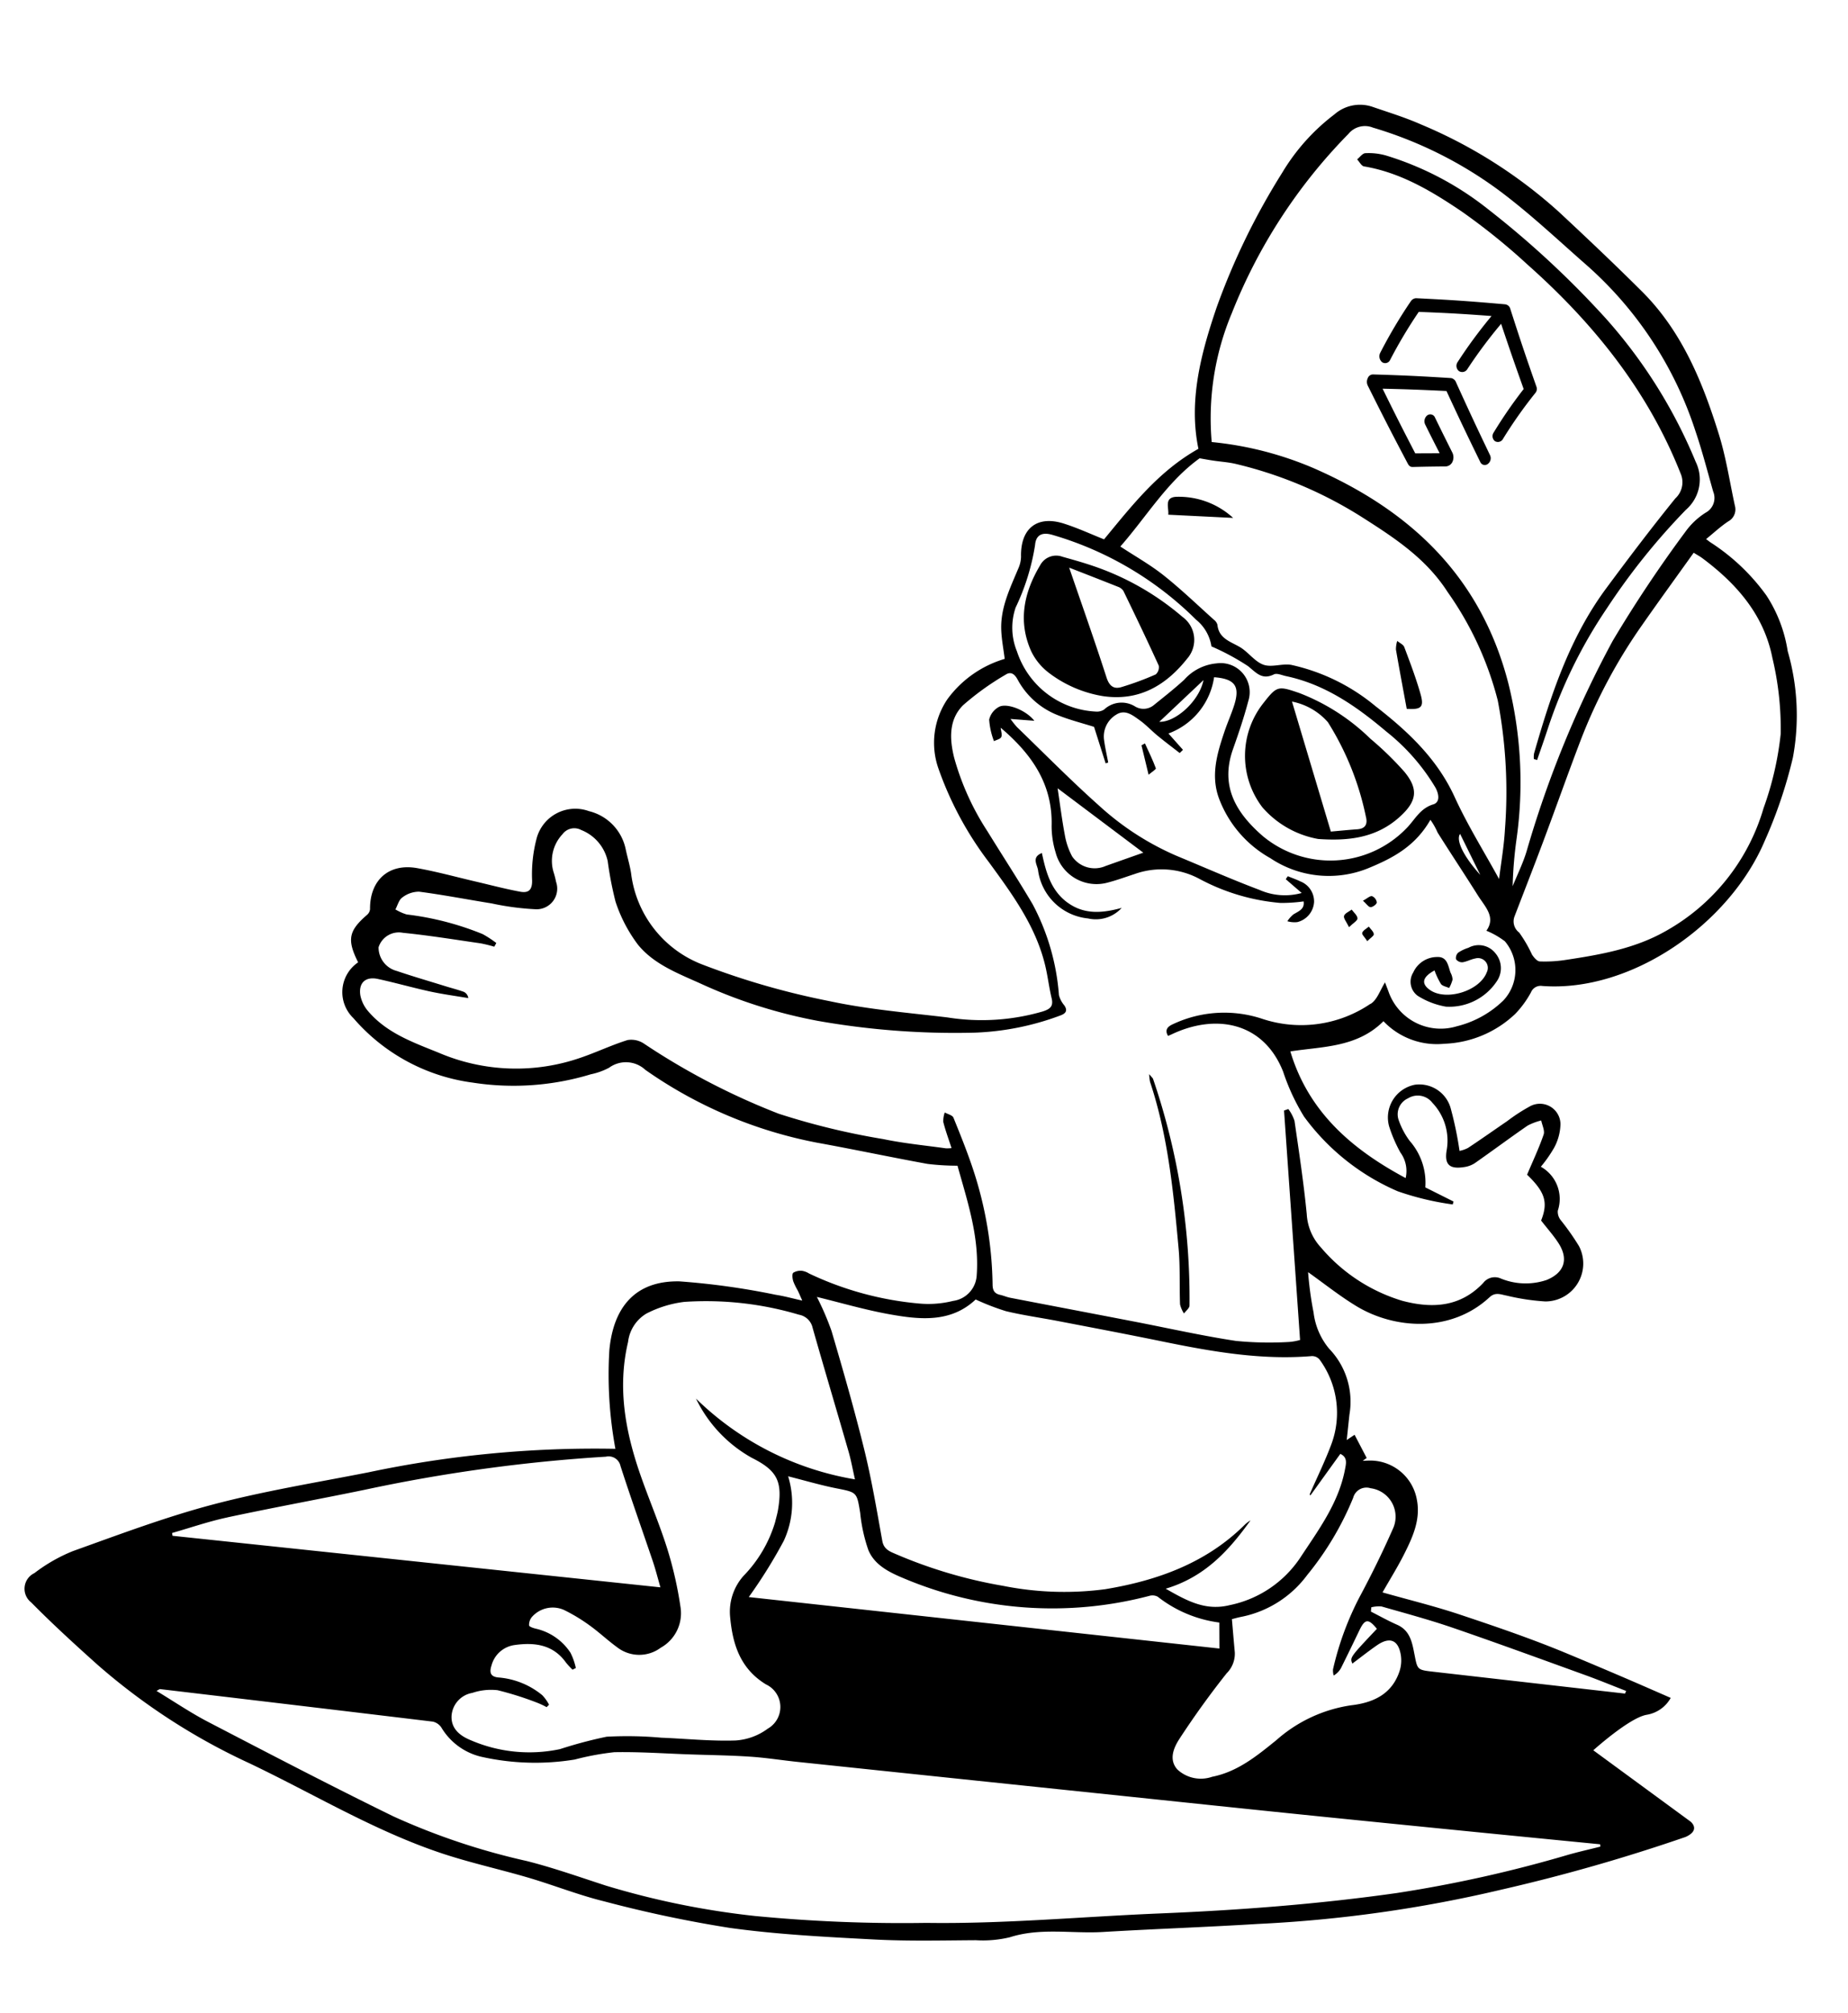 <svg xmlns="http://www.w3.org/2000/svg" xmlns:xlink="http://www.w3.org/1999/xlink" width="166.235" height="181.081" viewBox="0 0 166.235 181.081">
  <defs>
    <clipPath id="clip-path">
      <rect id="長方形_213" data-name="長方形 213" width="152.131" height="168.463" fill="none"/>
    </clipPath>
  </defs>
  <g id="グループ_242" data-name="グループ 242" transform="matrix(0.996, 0.087, -0.087, 0.996, 14.683, 0)">
    <g id="グループ_176" data-name="グループ 176" clip-path="url(#clip-path)">
      <path id="パス_504" data-name="パス 504" d="M87.007,54.6c-.362-.131-.735-.228-1.1-.341-.054.095-.106.19-.16.283.479.347.957.692,1.538,1.11a5.656,5.656,0,0,1-3.823.051c-2.567-.718-5.091-1.583-7.636-2.385a24.96,24.96,0,0,1-7.378-3.9c-2.735-2.039-5.334-4.26-7.988-6.409a7.807,7.807,0,0,1-.636-.674l2.149-.023c-.84-.9-2.6-1.4-3.271-.973a1.753,1.753,0,0,0-.788,1.223,6.84,6.84,0,0,0,.6,1.894c.216-.138.549-.232.619-.424.083-.219-.066-.524-.122-.831,2.966,2.1,5.112,4.63,5.334,8.41a8.163,8.163,0,0,0,.567,2.34,3.8,3.8,0,0,0,4.941,2.274c.788-.281,1.549-.64,2.321-.968a7.2,7.2,0,0,1,5.857-.058,18.734,18.734,0,0,0,7.433,1.513,14.722,14.722,0,0,0,2.056-.319c.171.678-.358.913-.8,1.235a2.65,2.65,0,0,0-.5.669,2.268,2.268,0,0,0,.9,0,1.987,1.987,0,0,0,1.344-1.941,1.941,1.941,0,0,0-1.458-1.75m-17.465.139a2.453,2.453,0,0,1-3.118-.572,6.29,6.29,0,0,1-.82-1.851c-.384-1.369-.682-2.762-1.015-4.142l8.183,5.1c-1.034.47-2.133.968-3.23,1.47" transform="translate(21.749 15.467)"/>
      <path id="パス_505" data-name="パス 505" d="M87.611,59.113a6.984,6.984,0,0,0,2.608.75,5.124,5.124,0,0,0,4.367-2.675,2.075,2.075,0,0,0-.337-2.49,1.912,1.912,0,0,0-2.469-.287,3.517,3.517,0,0,0-.879.516.655.655,0,0,0-.143.609.684.684,0,0,0,.6.221c.385-.089.733-.336,1.118-.44a.881.881,0,0,1,1.14,1.146c-.484,1.726-3.4,2.923-4.951,2.033-.854-.491-.8-1.095.252-1.79a6.886,6.886,0,0,0,.68,1.162c.161.183.506.2.768.3a3.227,3.227,0,0,0,.242-.791,1.5,1.5,0,0,0-.237-.6c-.281-.6-.406-1.418-1.329-1.294a2.36,2.36,0,0,0-2.015,1.575,1.567,1.567,0,0,0,.585,2.055" transform="translate(32.627 20.315)"/>
      <path id="パス_506" data-name="パス 506" d="M70.356,64.372a4.823,4.823,0,0,0,.139.682c2.041,4.711,2.968,9.718,3.868,14.727.294,1.641.356,3.325.565,4.985a2.593,2.593,0,0,0,.426.788c.151-.254.45-.52.432-.762a61.056,61.056,0,0,0-5.04-20.017c-.033-.076-.12-.128-.391-.4" transform="translate(26.422 24.175)"/>
      <path id="パス_507" data-name="パス 507" d="M64.939,54.826c-1.582-.953-2.177-2.552-2.692-4.248-.949.48-.289,1.113-.2,1.615a5.038,5.038,0,0,0,4.842,3.887,3.15,3.15,0,0,0,2.94-1.209c-1.656.613-3.282.92-4.885-.045" transform="translate(23.187 18.994)"/>
      <path id="パス_508" data-name="パス 508" d="M69.455,45c-.348-.737-.774-1.439-1.176-2.151l-.294.2c.271.807.542,1.615.867,2.579.256-.26.644-.547.6-.633" transform="translate(25.532 16.091)"/>
      <path id="パス_509" data-name="パス 509" d="M82.791,52.5c-.226.206-.591.387-.636.626-.04.223.263.509.535.968.347-.4.719-.658.692-.853-.04-.27-.38-.5-.591-.741" transform="translate(30.852 19.718)"/>
      <path id="パス_510" data-name="パス 510" d="M83.98,53.511c-.194.2-.484.376-.545.611-.039.146.27.382.521.706.254-.309.563-.531.531-.682-.049-.235-.327-.425-.508-.634" transform="translate(31.333 20.096)"/>
      <path id="パス_511" data-name="パス 511" d="M84.083,51.51c-.188-.026-.417.241-.783.48.343.254.549.528.736.516s.52-.3.521-.469a.717.717,0,0,0-.475-.527" transform="translate(31.283 19.344)"/>
      <path id="パス_512" data-name="パス 512" d="M79.378,4.349c3.344.267,6.285,1.707,9.125,3.288a57.53,57.53,0,0,1,6.252,4.2c6.387,4.744,11.8,10.359,15.4,17.555a1.977,1.977,0,0,1-.276,2.275c-1.905,2.823-3.719,5.709-5.5,8.614-2.89,4.717-4.128,10.006-5.168,15.352a2.026,2.026,0,0,0,.026.5l.3.066c.242-.977.494-1.951.722-2.931a43.544,43.544,0,0,1,4.356-11.237,59.939,59.939,0,0,1,6.3-9.425,3.611,3.611,0,0,0,.5-4.38A45.266,45.266,0,0,0,102.256,16.1,84.3,84.3,0,0,0,90.8,7.195a27.73,27.73,0,0,0-9.564-4,5.7,5.7,0,0,0-1.847-.04c-.25.032-.458.4-.686.62.226.2.437.556.677.575" transform="translate(29.556 1.163)"/>
      <path id="パス_513" data-name="パス 513" d="M85.456,40.747c1.323-.028,1.567-.283,1.11-1.468-.528-1.378-1.172-2.713-1.81-4.044-.107-.223-.448-.334-.68-.5a2.519,2.519,0,0,0-.048.785c.453,1.724.937,3.439,1.428,5.223" transform="translate(31.548 13.046)"/>
      <path id="パス_514" data-name="パス 514" d="M69.037,26.619c-1.129.153-.564,1.061-.586,1.669l5.839-.22a7.23,7.23,0,0,0-5.253-1.448" transform="translate(25.661 9.973)"/>
      <path id="パス_515" data-name="パス 515" d="M82.007,51.7c2.664-.045,5.167-.514,7.116-2.6,1.414-1.514,1.541-2.618.083-4.1a28.966,28.966,0,0,0-3.31-2.7,18.781,18.781,0,0,0-6.71-3.53c-1.982-.492-2.07-.49-3.18,1.223a7.635,7.635,0,0,0,.754,9.307A8.681,8.681,0,0,0,82.007,51.7m-.041-10.541a25.677,25.677,0,0,1,4.14,8.157c.226.629.085,1.088-.669,1.208-.791.127-1.579.276-2.351.414l-4.5-11.347a5.758,5.758,0,0,1,3.381,1.568" transform="translate(28.08 14.451)"/>
      <path id="パス_516" data-name="パス 516" d="M62.23,41.65a10.942,10.942,0,0,0,5.081,1.693c3.267.191,5.56-1.45,7.257-4.029a2.555,2.555,0,0,0-.761-3.7,24.324,24.324,0,0,0-8.761-3.946c-.814-.191-1.638-.344-2.461-.5a1.631,1.631,0,0,0-1.933.937c-1.242,2.561-1.567,5.179-.138,7.762a5.326,5.326,0,0,0,1.714,1.78m5.538-8.229a.986.986,0,0,1,.543.326c1.274,2.131,2.537,4.266,3.758,6.427a.856.856,0,0,1-.2.812,26.394,26.394,0,0,1-3,1.415c-.652.25-1.078-.017-1.389-.757-1.333-3.162-2.758-6.285-4.206-9.55,1.476.433,2.988.872,4.5,1.327" transform="translate(22.373 11.69)"/>
      <path id="パス_517" data-name="パス 517" d="M88.568,17.588a.51.51,0,0,0-.184-.19.329.329,0,0,0-.03-.017l-.018-.011a.465.465,0,0,0-.249-.066c-2.85.07-4.252.128-7,.285a.506.506,0,0,0-.433.376.763.763,0,0,0,.056.66c1.68,2.747,2.519,4.077,4.178,6.648a.532.532,0,0,0,.038.054.549.549,0,0,0,.2.2.387.387,0,0,0,.231.047c1.169-.131,1.761-.193,2.953-.307a.705.705,0,0,0,.59-.468.962.962,0,0,0-.091-.842c-.726-1.179-1.091-1.777-1.823-2.995a.456.456,0,0,0-.707-.131.682.682,0,0,0-.111.843c.609,1,.913,1.488,1.52,2.459-.882.077-1.319.117-2.187.2-1.367-2.155-2.056-3.264-3.436-5.543,2.261-.146,3.411-.2,5.744-.292,1.447,2.521,2.168,3.741,3.59,6.107a.473.473,0,0,0,.18.177.445.445,0,0,0,.5-.063.643.643,0,0,0,.144-.8c-1.448-2.451-2.184-3.718-3.659-6.336" transform="translate(30.27 6.499)"/>
      <path id="パス_518" data-name="パス 518" d="M95.6,19.357c-1.2-2.656-1.8-4.026-2.984-6.846a.482.482,0,0,0-.1-.15l-.005-.007a.511.511,0,0,0-.058-.051c-.012-.008-.023-.018-.036-.025l-.037-.022a.432.432,0,0,0-.073-.032l-.007,0a.563.563,0,0,0-.187-.033c-3.25,0-4.845.028-7.969.149l-.01,0a.519.519,0,0,0-.065.008c-.015,0-.032.006-.047.01a.359.359,0,0,0-.054.021c-.018.007-.034.012-.051.021a.352.352,0,0,0-.048.03.542.542,0,0,0-.047.03c-.015.012-.027.028-.043.041a.364.364,0,0,0-.04.04c-.011.012-.021.029-.032.043s-.026.037-.037.056l-.007.01A43.554,43.554,0,0,0,81.328,17.5a.692.692,0,0,0,.239.843.488.488,0,0,0,.7-.278,43.346,43.346,0,0,1,2.187-4.519c2.578-.125,3.89-.166,6.557-.2a43.035,43.035,0,0,0-2.677,4.388.6.6,0,0,0,.183.8.54.54,0,0,0,.743-.243,42.683,42.683,0,0,1,2.67-4.321c1.01,2.323,1.519,3.457,2.532,5.669a41.135,41.135,0,0,0-2.352,4.139.571.571,0,0,0,.187.758.518.518,0,0,0,.7-.263,40.6,40.6,0,0,1,2.545-4.376A.561.561,0,0,0,95.6,19.357Z" transform="translate(30.522 4.577)"/>
      <path id="パス_519" data-name="パス 519" d="M117.371,81.976a6.626,6.626,0,0,0,5.623,1.541,9.756,9.756,0,0,0,6.128-3.235,8.88,8.88,0,0,0,1.239-2.052.944.944,0,0,1,.963-.66c8.051-.1,16.3-7.022,18.809-14.761A42.144,42.144,0,0,0,152,55.137a20.785,20.785,0,0,0-1.3-9.5,12.705,12.705,0,0,0-2.343-4.821,18.626,18.626,0,0,0-5.348-4.278c-.136-.067-.26-.154-.5-.3.644-.623,1.2-1.245,1.845-1.759a1.225,1.225,0,0,0,.475-1.461c-.652-2.1-1.168-4.257-2-6.285-1.871-4.57-4.124-8.94-8.007-12.189-2.64-2.208-5.339-4.349-8.052-6.468A43.519,43.519,0,0,0,113.693,1.3C112.228.8,110.7.476,109.195.1a3.489,3.489,0,0,0-3.323.982,18.471,18.471,0,0,0-4.224,5.637,62.218,62.218,0,0,0-4.823,12.582C95.772,23.58,95.031,27.9,96.3,32.119c-3.411,2.327-5.513,5.612-7.751,8.854-1.194-.358-2.418-.8-3.677-1.087-2.5-.582-3.912.746-3.627,3.305a2.745,2.745,0,0,1-.155,1.073c-.585,1.834-1.294,3.649-1.047,5.626.106.853.348,1.686.538,2.574a9.843,9.843,0,0,0-4.813,4.05,7,7,0,0,0-.27,6.293A30.669,30.669,0,0,0,80.749,70.8c2.334,2.674,4.682,5.337,5.847,8.782.326.967.528,1.977.853,2.945.237.711-.087.977-.681,1.231a19.584,19.584,0,0,1-8.5,1.289c-3.57-.114-7.164-.094-10.7-.535A69.017,69.017,0,0,1,55.9,82.231a10.1,10.1,0,0,1-7.124-7.607c-.172-.722-.459-1.415-.674-2.128a4.453,4.453,0,0,0-3.6-3.132,3.6,3.6,0,0,0-4.49,2.973,12.621,12.621,0,0,0-.056,3.685c.1.927-.294,1.172-1,1.1-1.358-.131-2.7-.367-4.055-.56-1.781-.254-3.556-.583-5.347-.744-2.585-.234-4.149,1.454-3.9,4.045a.772.772,0,0,1-.22.531c-1.534,1.576-1.622,2.389-.431,4.329a3.24,3.24,0,0,0,.012,5.037,17.124,17.124,0,0,0,11.216,4.847,23.913,23.913,0,0,0,10.5-1.67,6.037,6.037,0,0,0,1.6-.74,2.565,2.565,0,0,1,3.26-.085A39.94,39.94,0,0,0,67.509,97.29c3.371.311,6.732.725,10.1,1.04a22.1,22.1,0,0,0,2.708-.073c1.166,3.114,2.542,6.231,2.581,9.731a2.455,2.455,0,0,1-1.919,2.422,9.162,9.162,0,0,1-3,.5,29.024,29.024,0,0,1-10.12-1.829,1.719,1.719,0,0,0-.62-.183,1.27,1.27,0,0,0-.8.235c-.12.128-.033.517.056.755a5.413,5.413,0,0,0,.477.8c.138.231.263.47.487.873-.915-.121-1.667-.264-2.424-.312A66.5,66.5,0,0,0,56.3,110.8c-3.926.268-5.726,2.788-5.743,6.732a36.688,36.688,0,0,0,1.314,8.777,98.381,98.381,0,0,0-21.966,4.045c-4.563,1.318-9.18,2.484-13.641,4.087-4.169,1.5-8.19,3.429-12.222,5.285A14.761,14.761,0,0,0,.766,142a1.559,1.559,0,0,0-.054,2.651c2.074,1.765,4.241,3.424,6.421,5.058a56.843,56.843,0,0,0,14.346,7.63c6.014,2.239,11.8,5.117,18.084,6.605,2.6.615,5.256.955,7.874,1.484,2.341.475,4.645,1.169,7,1.532a112.129,112.129,0,0,0,11.469,1.393c4.333.216,8.691.055,13.033-.095,3.034-.106,6.061-.447,9.087-.729A10.38,10.38,0,0,0,91.042,167c2.674-1.122,5.523-.8,8.279-1.2,4.605-.681,9.229-1.243,13.833-1.935a119.837,119.837,0,0,0,21.563-4.978,160.742,160.742,0,0,0,16.121-6.173c1.336-.754.318-1.413.318-1.413l-9.274-5.629s2.975-3.2,4.508-3.6a3.038,3.038,0,0,0,2.021-1.7c-.279-.095-.556-.19-.835-.283l-2.08-.7q-3.473-1.155-6.963-2.259c-3.2-1.006-6.457-1.806-9.717-2.586-2.289-.547-4.623-.905-7.063-1.371.587-1.278,1.16-2.4,1.623-3.56.634-1.59,1.226-3.222.743-4.97a4.265,4.265,0,0,0-4.714-3.167c-.153.017-.305.04-.457.059.111-.095.221-.191.333-.287q-.631-.992-1.266-1.984c-.223.177-.443.355-.663.532.015-.768.028-1.535.044-2.3a6.863,6.863,0,0,0-2.337-5.747,6.263,6.263,0,0,1-1.677-3.123,30.852,30.852,0,0,1-.807-3.572c1.528.894,3.019,1.891,4.612,2.674,3.583,1.758,8.662,1.673,11.848-1.847.484-.534.984-.332,1.535-.279a20.036,20.036,0,0,0,3.5.219,3.409,3.409,0,0,0,2.582-5.222A22.419,22.419,0,0,0,134.8,98.4a1.218,1.218,0,0,1-.325-.809,3.321,3.321,0,0,0-1.864-3.808,11.656,11.656,0,0,0,1.056-1.838,4.682,4.682,0,0,0,.37-2.138,1.851,1.851,0,0,0-2.9-1.336,16.036,16.036,0,0,0-1.9,1.488c-1.1.9-2.186,1.823-3.3,2.708A2.877,2.877,0,0,1,125.2,93a31.889,31.889,0,0,0-1.091-3.652,2.931,2.931,0,0,0-3.42-1.931,3,3,0,0,0-2,3.916,12.831,12.831,0,0,0,1.224,2.275,2.817,2.817,0,0,1,.669,2.249c-5.055-2.165-9.224-5.167-11.326-10.449,2.845-.7,5.953-.862,8.11-3.437m32-35.654a27.487,27.487,0,0,1,1.356,6.794,28.464,28.464,0,0,1-.956,6.792A18.653,18.653,0,0,1,142,71.656c-2.655,1.847-5.715,2.656-8.8,3.4a12.063,12.063,0,0,1-2.288.334c-.248.011-.569-.312-.757-.558a12.089,12.089,0,0,0-1.319-1.869,1.254,1.254,0,0,1-.541-1.417c.666-2.325,1.349-4.642,1.995-6.971.865-3.109,1.669-6.234,2.553-9.336a47.868,47.868,0,0,1,4.583-10.76c1.327-2.305,2.7-4.586,4.078-6.922.342.175.6.282.827.425,3.256,2.012,5.931,4.57,7.039,8.343M98.21,19.773a48.405,48.405,0,0,1,9.069-17.05,1.918,1.918,0,0,1,2.143-.757,36.629,36.629,0,0,1,11.812,4.652c2.948,1.821,5.68,3.992,8.48,6.044a33.814,33.814,0,0,1,10.992,13.969c.762,1.729,1.392,3.517,2.065,5.286a1.5,1.5,0,0,1-.506,1.953,6.556,6.556,0,0,0-1.664,1.867,116.913,116.913,0,0,0-5.666,10.351,95.687,95.687,0,0,0-6.066,19.516c-.228,1.106-.648,2.172-.981,3.257a37.6,37.6,0,0,1-.021-4.238,36.752,36.752,0,0,0-1.949-13.9c-3.289-9.334-10.1-14.713-19.1-17.757a30.835,30.835,0,0,0-9.381-1.557,24.478,24.478,0,0,1,.77-11.633M96.483,32.961c.472.04.862.078,1.249.1.684.043,1.373.021,2.044.122a37.3,37.3,0,0,1,11.729,3.786c3.072,1.6,6.054,3.19,8.256,6.04A29.576,29.576,0,0,1,125.1,52.33a43.887,43.887,0,0,1,1.652,11.483c.051,1.519-.088,3.044-.136,4.512-1.565-2.347-3.252-4.583-4.622-7-1.885-3.318-4.718-5.53-7.828-7.538a17.81,17.81,0,0,0-7.827-3.025c-.825-.087-1.747.4-2.516.2-.817-.212-1.461-1.021-2.26-1.4-.908-.428-1.949-.6-2.184-1.823a.858.858,0,0,0-.355-.422c-1.611-1.209-3.18-2.479-4.858-3.587-1.278-.845-2.692-1.481-4.1-2.242,2.136-2.908,3.688-6.18,6.425-8.535M124.9,68.1c-1.634-1.506-2.484-2.923-2.132-3.515.728,1.2,1.429,2.358,2.132,3.515M81.143,47.819a20.26,20.26,0,0,0,1.268-5.792c-.007-.922.536-1.238,1.468-1.052a30.3,30.3,0,0,1,13.542,6.475,3.847,3.847,0,0,1,1.594,2.277,21.429,21.429,0,0,1,3.42,1.475c.792.519,1.362,1.172,2.4.542.256-.157.725.018,1.094.062,3.572.431,6.575,2.169,9.433,4.189a18.508,18.508,0,0,1,4.824,4.618c.384.568.553,1.294-.054,1.536-1.142.457-1.514,1.486-2.176,2.305a9.516,9.516,0,0,1-12.874,1.857c-2.57-1.872-4.209-4.127-3.337-7.527.38-1.472.744-2.952,1-4.449a2.614,2.614,0,0,0-3.146-3.125,4.43,4.43,0,0,0-2.769,1.721c-.792.867-1.653,1.67-2.5,2.486a1.456,1.456,0,0,1-1.706.283,2.3,2.3,0,0,0-2.735.525,1.194,1.194,0,0,1-.736.248,7.876,7.876,0,0,1-7.535-4.78,5.62,5.62,0,0,1-.47-3.872m17.416,4.99c-.221,1.942-2.2,4.015-3.634,4.081,1.139-1.278,2.316-2.6,3.634-4.081M52.17,116.638a3.437,3.437,0,0,1,1.422-2.693,10.1,10.1,0,0,1,3.3-1.343,29.3,29.3,0,0,1,10.381.25,1.535,1.535,0,0,1,1.33,1.076c1.369,3.594,2.788,7.168,4.171,10.757.3.772.516,1.575.809,2.486A26.766,26.766,0,0,1,58.7,121.177a12.167,12.167,0,0,0,5.461,4.869c2.388.941,2.97,1.876,2.763,4.466-.03.371-.107.737-.16,1.106a11.76,11.76,0,0,1-2.418,5.08,4.856,4.856,0,0,0-.872,3.8c.437,2.421,1.311,4.543,3.739,5.747a2.244,2.244,0,0,1,.508,3.951,5.462,5.462,0,0,1-2.792,1.312c-2.208.267-4.453.227-6.681.333a34.4,34.4,0,0,0-4.909.34,39.611,39.611,0,0,0-4.084,1.477,13.3,13.3,0,0,1-8.07-.1c-1.015-.314-1.862-.887-1.909-2.03a2.25,2.25,0,0,1,1.682-2.223,5.236,5.236,0,0,1,2.246-.439,28.967,28.967,0,0,1,3.7.828,7.253,7.253,0,0,1,.824.307l.2-.237a3.78,3.78,0,0,0-.682-.8,7.068,7.068,0,0,0-4.034-1.246c-.759.01-.9-.378-.75-1.019a2.5,2.5,0,0,1,1.875-2.006c1.758-.413,3.468-.38,4.781,1.165a6.841,6.841,0,0,0,.642.583c.094-.059.187-.118.282-.176a5.764,5.764,0,0,0-.6-1.326,5.064,5.064,0,0,0-3.315-1.889c-.221-.034-.59-.125-.611-.241a1.1,1.1,0,0,1,.18-.762,2.492,2.492,0,0,1,2.831-.893,15.439,15.439,0,0,1,2.413,1.184c.906.536,1.735,1.2,2.64,1.743a3.24,3.24,0,0,0,3.912-.3,3.55,3.55,0,0,0,1.479-3.689,34.324,34.324,0,0,0-1.659-5.208c-.934-2.263-2.107-4.428-3.1-6.67-1.625-3.684-2.64-7.476-2.043-11.577m15.4,10.783c1.546.25,2.974.542,4.417.7,1.882.206,1.861.168,2.33,2.029a14.616,14.616,0,0,0,1.022,3.256c.7,1.337,2.114,1.851,3.5,2.288a34.368,34.368,0,0,0,22.042-.385,1,1,0,0,1,.761.012,11.351,11.351,0,0,0,5.722,1.831c.07.781.136,1.5.212,2.329l-42.59-.928a44.92,44.92,0,0,0,2.7-5.319,8.131,8.131,0,0,0-.116-5.812m-49.945,8.073c4-1.228,8.044-2.34,12.057-3.538a146.269,146.269,0,0,1,21.4-4.867,1.091,1.091,0,0,1,1.381.721c1.182,2.8,2.448,5.563,3.669,8.345.3.695.55,1.414.86,2.217l-44.133-.8c-.023-.083-.043-.165-.063-.248,1.608-.615,3.19-1.325,4.834-1.828m125.6,18.555c.012.066.028.131.039.2-.927.322-1.865.62-2.783.968A117.21,117.21,0,0,1,125.4,160c-6.995,1.625-14.065,2.784-21.178,3.7-6.916.893-13.784,2.154-20.757,2.662a137.446,137.446,0,0,1-15.434.724,73.345,73.345,0,0,1-13.6-1.557c-2.418-.557-4.828-1.186-7.274-1.581a61.215,61.215,0,0,1-12.3-2.955c-5.817-2.239-11.579-4.631-17.34-7.014-1.64-.678-3.2-1.552-4.88-2.378.208-.136.254-.193.3-.191q12.353.376,24.7.779a1.25,1.25,0,0,1,.814.457,5.7,5.7,0,0,0,3.8,2.311,22.094,22.094,0,0,0,8.407-.481,24.373,24.373,0,0,1,3.48-.966c2.278-.246,4.578-.276,6.869-.4,1.8-.094,3.592-.231,5.389-.265,1.459-.029,2.92.08,4.381.1q13.568.239,27.137.466c6.867.116,13.738.243,20.606.338q12.351.169,24.7.294m-21.434-19.6c2.191.424,4.394.816,6.56,1.354,4.09,1.018,8.158,2.117,12.229,3.2,1.27.337,2.523.733,3.784,1.1-.025.081-.054.162-.078.245q-8.7-.229-17.4-.459c-1.421-.039-1.389-.061-1.777-1.4-.3-1.033-.568-2.11-1.794-2.526-.828-.282-1.633-.645-2.447-.973,0-.129,0-.257,0-.387a2.777,2.777,0,0,1,.924-.157m-3.407-9.5a1.231,1.231,0,0,1,1.488-1.011,2.583,2.583,0,0,1,2.314,3.473c-.729,2.142-1.547,4.257-2.439,6.337a27.014,27.014,0,0,0-1.825,6.715,1.7,1.7,0,0,0,.107.549,1.708,1.708,0,0,0,.638-.825q.662-1.69,1.3-3.391c.418-1.118.718-1.182,1.571-.307-2.2,2.779-2.2,2.779-1.927,3.308.689-.615,1.359-1.25,2.069-1.838,1.088-.9,1.894-.633,2.223.757a3.142,3.142,0,0,1,0,1.377c-.5,2.142-2.118,3.051-4.076,3.451a12.97,12.97,0,0,0-6.433,3.714c-1.609,1.55-3.22,3.133-5.464,3.781a3.1,3.1,0,0,1-3.175-.382c-.876-.823-.494-1.941-.04-2.787,1.136-2.124,2.373-4.2,3.7-6.212a2.49,2.49,0,0,0,.572-1.948c-.177-.97-.343-1.941-.52-2.952.279-.1.508-.187.741-.257a9.736,9.736,0,0,0,5.665-4.292,27.214,27.214,0,0,0,3.509-7.262m-4.773-12.394a.861.861,0,0,1,.689.26,8.1,8.1,0,0,1,1.711,7.5c-.435,1.574-1.029,3.1-1.55,4.655l.076.084c.783-1.315,1.565-2.629,2.356-3.955.669.237.6.779.545,1.308-.3,3.1-1.905,5.674-3.33,8.318a10.039,10.039,0,0,1-5.929,4.79c-2.125.73-3.841-.025-5.883-.966,3.442-1.362,5.385-3.948,7.069-6.79a2.959,2.959,0,0,0-.536.5c-3.16,3.711-7.406,5.642-11.949,6.808a28.044,28.044,0,0,1-9.168.5,42.621,42.621,0,0,1-9.92-2.022c-.552-.18-1.074-.338-1.271-1.059-.73-2.692-1.433-5.4-2.332-8.04-1.191-3.493-2.515-6.941-3.861-10.376a25.037,25.037,0,0,0-1.582-2.94c2.186.333,4.4.781,6.643.985,2.772.252,5.563.3,7.611-2a21.514,21.514,0,0,0,2.8.81c1.589.239,3.2.318,4.8.484,3.153.326,6.306.642,9.455,1.007,4.513.521,9.025.919,13.553.135m2.472-32.034a11.1,11.1,0,0,1-9.626,2.193,10.828,10.828,0,0,0-7.911,1.177c-.41.226-.765.547-.363,1.1.121-.066.2-.109.286-.155,3.88-2.283,8.2-1.78,10.314,2.47a19.09,19.09,0,0,0,2.223,3.856,20.458,20.458,0,0,0,8.978,5.955,25.3,25.3,0,0,0,5.037.75c.014-.089.029-.179.044-.27q-1.321-.522-2.637-1.044a5.7,5.7,0,0,0-1.763-4.043,6.9,6.9,0,0,1-1.146-1.765,1.573,1.573,0,0,1,.662-2.039,1.66,1.66,0,0,1,2.219.212A4.933,4.933,0,0,1,124.045,93c-.114,1.326.374,1.741,1.692,1.414a2.339,2.339,0,0,0,.922-.431c1.492-1.25,2.948-2.545,4.449-3.787a5.383,5.383,0,0,1,1.175-.563c.121.42.417.882.326,1.248-.308,1.238-.754,2.44-1.168,3.722,1.75,1.42,2.12,2.308,1.616,4,.642.693,1.256,1.263,1.757,1.919,1.033,1.356.71,2.589-.8,3.365a5.9,5.9,0,0,1-4.106.23,1.312,1.312,0,0,0-1.553.535c-1.871,2.355-4.381,2.71-7.146,2.224a15.425,15.425,0,0,1-7.678-4.138A4.789,4.789,0,0,1,112,99.862c-.517-2.772-1.18-5.517-1.828-8.264a3.673,3.673,0,0,0-.645-1.01l-.373.169c1.072,6.772,2.143,13.544,3.233,20.437a4.841,4.841,0,0,1-1.017.272,30.8,30.8,0,0,1-4.729.315c-3.128-.2-6.242-.625-9.366-.948-3.735-.388-7.472-.765-11.207-1.154-.308-.032-.605-.14-.911-.179-.514-.066-.711-.329-.763-.853a34.48,34.48,0,0,0-2.488-9.8c-.692-1.656-1.509-3.26-2.326-4.86-.11-.217-.538-.274-.821-.4a2.282,2.282,0,0,0-.058.862c.261.751.605,1.475.945,2.277a3.294,3.294,0,0,1-.52.065c-1.89-.1-3.792-.111-5.669-.338a64.415,64.415,0,0,1-9.572-1.455,62.622,62.622,0,0,1-12.61-5.219,2.049,2.049,0,0,0-1.513-.2c-1.395.571-2.7,1.349-4.084,1.957a17.7,17.7,0,0,1-12.732.662c-2.384-.733-4.8-1.347-6.649-3.16a3.082,3.082,0,0,1-.84-1.388c-.265-1.113.334-1.739,1.462-1.59,1.571.2,3.131.5,4.7.706,1.173.15,2.358.206,3.537.3a.711.711,0,0,0-.439-.521c-.538-.146-1.092-.234-1.638-.352-1.517-.33-3.04-.631-4.545-1a2.187,2.187,0,0,1-1.817-1.978,1.912,1.912,0,0,1,2.074-1.49c2.352.029,4.7.206,7.055.338a12.332,12.332,0,0,1,1.239.194l.153-.347a9.837,9.837,0,0,0-1.293-.692,26.285,26.285,0,0,0-6.964-1.166,4.4,4.4,0,0,1-1.05-.363c.165-.384.234-.884.521-1.121a2.465,2.465,0,0,1,1.462-.655c2.2.094,4.389.326,6.585.483a24.313,24.313,0,0,0,4.052.177,1.857,1.857,0,0,0,1.561-2.62,7.912,7.912,0,0,0-.311-.878,3.5,3.5,0,0,1,.519-3.439,1.314,1.314,0,0,1,1.642-.52A3.909,3.909,0,0,1,46.581,73.7,31.834,31.834,0,0,0,47.6,77.271a13.326,13.326,0,0,0,2.348,3.681c1.587,1.634,3.79,2.249,5.915,2.993a45.106,45.106,0,0,0,10.788,2.424A70.844,70.844,0,0,0,80.8,86.2a24.4,24.4,0,0,0,7.476-2.172c.388-.176.813-.42.362-.973a2.335,2.335,0,0,1-.564-.88,20.66,20.66,0,0,0-3.063-7.931c-1.5-2.1-3.094-4.129-4.633-6.2a23.637,23.637,0,0,1-3.548-6.311c-.576-1.663-.79-3.4.385-4.792a24.323,24.323,0,0,1,3.563-3.063c.453-.362.813-.133,1.128.348A6.988,6.988,0,0,0,85.8,57.1c1.117.338,2.278.524,3.322.757.436,1.05.88,2.116,1.325,3.182l.221-.1c-.179-.645-.388-1.283-.535-1.937A2.285,2.285,0,0,1,91,56.6c.758-.6,1.494-.081,2.149.3.612.359,1.146.849,1.736,1.252.695.477,1.411.923,2.12,1.381.088-.1.177-.208.268-.312-.458-.431-.913-.862-1.432-1.352a6.379,6.379,0,0,0,3.651-5.4c1.853-.023,2.391.58,2.041,2.253-.18.849-.476,1.673-.68,2.516-.494,2.037-.926,4.08.051,6.106a10.3,10.3,0,0,0,5.044,4.9,9.439,9.439,0,0,0,8.861.133c2.113-1.094,4.033-2.322,5.187-4.821a5.967,5.967,0,0,1,.746,1.084c1.351,1.784,2.75,3.531,4.1,5.316.718.949,1.813,1.8,1.04,3.1a7.4,7.4,0,0,1,1.737.8,4,4,0,0,1,.333,5.316,9.144,9.144,0,0,1-3.973,2.68,4.972,4.972,0,0,1-6.411-2.616l-.367-.754c-.366.7-.557,1.607-1.114,2.034" transform="translate(0 0)"/>
    </g>
  </g>
</svg>
